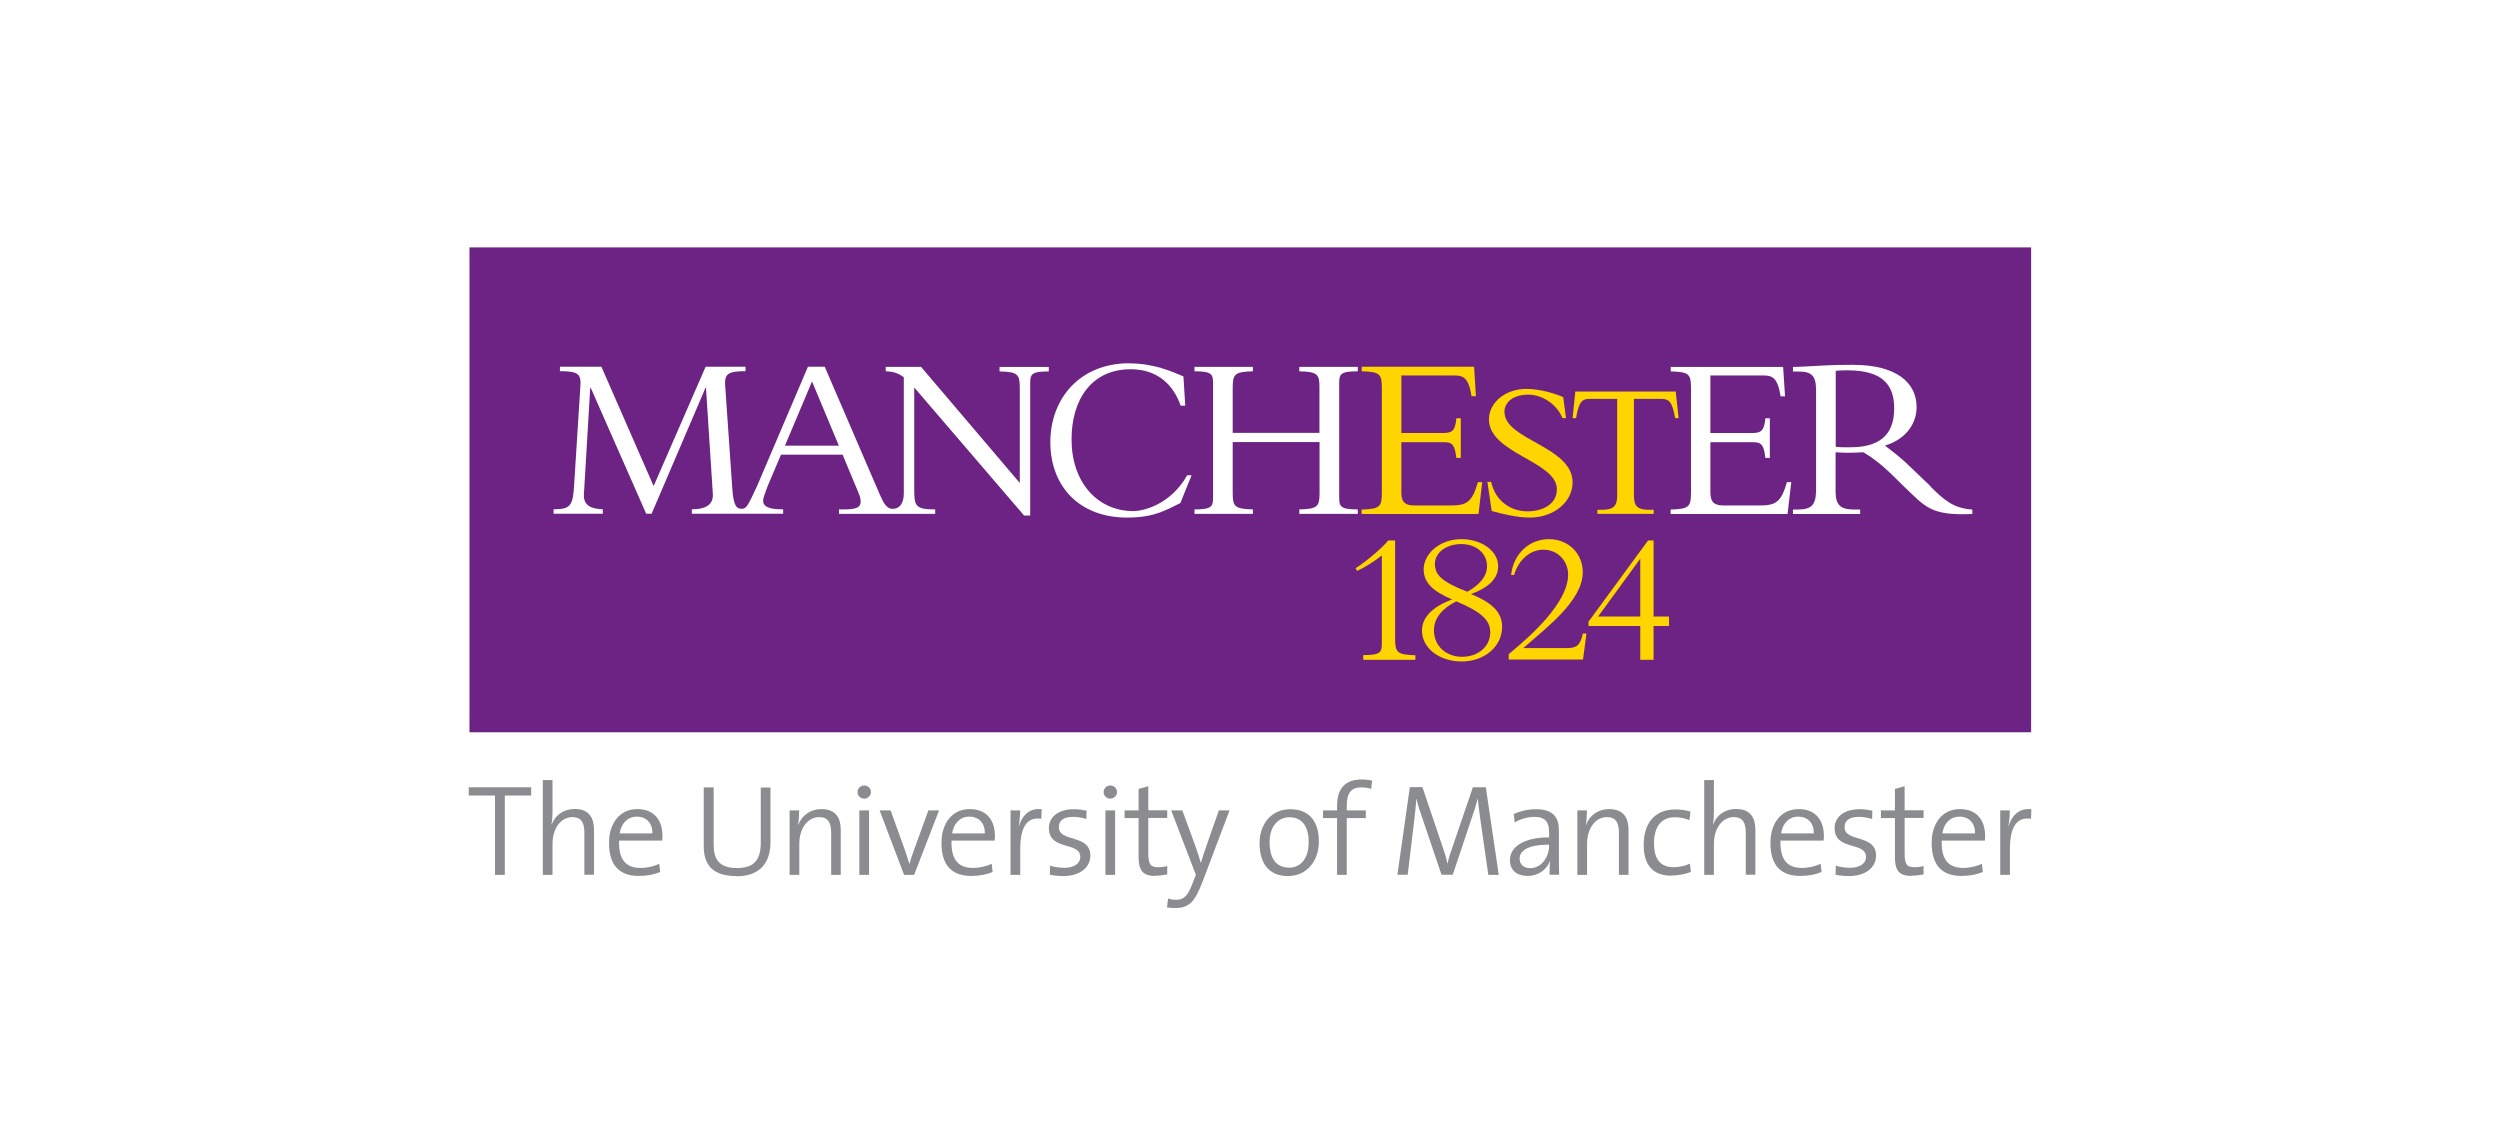 <svg width="192" height="88" viewBox="0 0 192 88" fill="none" xmlns="http://www.w3.org/2000/svg">
<rect width="192" height="88" fill="white"/>
<g clip-path="url(#clip0_2768_35514)">
<path d="M155.99 19H36.055V56.239H155.99V19Z" fill="#6C2383"/>
<path d="M112.971 45.621C114.627 46.302 115.363 47.038 115.363 48.142C115.363 49.642 114.01 50.801 112.262 50.801C110.514 50.801 109.207 49.752 109.207 48.436C109.207 47.424 109.998 46.605 111.526 46.035C110.045 45.427 109.336 44.719 109.336 43.743C109.336 42.474 110.643 41.406 112.225 41.406C113.808 41.406 115.059 42.326 115.059 43.486C115.059 44.406 114.369 45.114 112.98 45.621M111.848 46.182C110.771 46.716 110.127 47.47 110.127 48.409C110.127 49.633 111.084 50.442 112.29 50.442C113.495 50.442 114.452 49.679 114.452 48.556C114.452 47.59 113.679 46.955 111.857 46.191M112.216 41.783C111.13 41.783 110.201 42.4 110.201 43.311C110.201 44.102 110.643 44.654 112.695 45.446C113.578 44.94 114.204 44.305 114.204 43.486C114.204 42.446 113.32 41.783 112.216 41.783ZM121.998 48.078V47.746L126.571 41.508H126.994V47.351H128.181V48.078H126.994V50.672H125.973V48.078H121.988M125.973 42.906L122.734 47.351H125.973V42.906ZM104.698 50.663V50.313C106.06 50.313 106.125 50.084 106.125 49.375V42.658C105.637 43.062 104.79 43.596 104.229 43.845L104.109 43.642C104.993 43.081 106.244 41.995 106.612 41.508H107.146V49.182C107.164 50.111 107.339 50.286 108.701 50.323V50.672H104.707L104.698 50.663ZM121.832 48.657H121.565C121.372 49.531 121.114 49.761 120.396 49.771H116.992C118.786 48.188 121.556 46.127 121.556 43.946C121.556 42.501 120.452 41.406 118.952 41.406C117.452 41.406 116.228 42.529 116.053 44.158H116.283C116.615 42.998 117.516 42.216 118.538 42.216C119.614 42.216 120.433 43.062 120.433 44.139C120.433 46.716 116.246 49.881 115.869 50.24V50.654H121.574L121.694 49.761L121.841 48.648L121.832 48.657ZM113.017 30.438C112.787 28.938 112.327 28.837 111.682 28.837H107.624V33.254H110.799C111.452 33.254 111.765 33.171 111.848 32.122H112.189V35.167H111.848C111.701 33.879 111.36 33.962 110.615 33.962H107.624V37.827C107.624 38.664 108.011 38.821 108.683 38.821H111.406C112.658 38.821 113.063 38.554 113.504 37.026H113.836L113.55 39.474H104.569V39.133C106.023 39.097 106.125 38.894 106.125 37.79V29.858C106.125 28.754 106.033 28.551 104.579 28.515V28.165H113.21L113.348 30.428H113.017V30.438ZM120.985 30.07H128.696L128.917 32.112H128.65C128.43 30.806 128.154 30.631 127.555 30.631H125.485V38.066C125.485 38.867 125.752 39.152 126.663 39.152H127.003V39.465H122.679V39.152H123.019C123.921 39.152 124.197 38.867 124.197 38.066V30.631H122.126C121.528 30.631 121.261 30.797 121.041 32.112H120.774L120.985 30.061V30.07ZM115.538 31.662C115.538 30.824 116.292 30.309 117.369 30.309C118.446 30.309 119.55 31.027 120.001 32.112H120.268L120.056 30.502C119.495 30.244 118.289 29.867 117.231 29.867C115.566 29.867 114.351 30.953 114.351 32.205C114.351 34.836 119.568 35.416 119.568 37.578C119.568 38.765 118.409 39.271 117.314 39.271C116.035 39.271 114.857 38.498 114.517 37.008H114.231L114.563 39.244C115.409 39.483 116.559 39.75 117.47 39.75C119.384 39.75 120.774 38.517 120.774 37.045C120.774 34.275 115.547 33.787 115.547 31.652L115.538 31.662Z" fill="#FFD500"/>
<path d="M148.29 37.367L146.845 35.986C145.989 35.131 145.437 34.753 144.765 34.22C146.265 33.778 147.195 32.628 147.195 31.266C147.195 29.407 145.676 28.018 142.299 28.018C141.112 28.018 140.744 28.036 139.999 28.073C139.254 28.11 138.14 28.183 137.699 28.183V28.533H138.103C139.162 28.533 139.474 28.864 139.474 29.996V37.615C139.474 38.839 139.088 39.133 138.011 39.133H137.699V39.474H142.861V39.133H142.437C141.416 39.133 140.974 38.857 140.974 37.762V34.735C141.269 34.753 141.508 34.772 141.904 34.772C142.382 34.772 142.677 34.753 143.109 34.735C144.499 35.535 145.584 36.759 146.229 37.367C147.894 38.949 148.281 39.612 151.474 39.474V39.133C150.066 39.041 149.348 38.453 148.271 37.376L148.29 37.367ZM142.115 34.349C141.701 34.349 141.425 34.367 140.984 34.312V28.478C141.315 28.441 141.554 28.441 141.895 28.441C144.71 28.441 145.474 29.674 145.474 31.376C145.474 33.566 144.14 34.349 142.115 34.349ZM148.29 37.367L146.845 35.986C145.989 35.131 145.437 34.753 144.765 34.22C146.265 33.778 147.195 32.628 147.195 31.266C147.195 29.407 145.676 28.018 142.299 28.018C141.112 28.018 140.744 28.036 139.999 28.073C139.254 28.11 138.14 28.183 137.699 28.183V28.533H138.103C139.162 28.533 139.474 28.864 139.474 29.996V37.615C139.474 38.839 139.088 39.133 138.011 39.133H137.699V39.474H142.861V39.133H142.437C141.416 39.133 140.974 38.857 140.974 37.762V34.735C141.269 34.753 141.508 34.772 141.904 34.772C142.382 34.772 142.677 34.753 143.109 34.735C144.499 35.535 145.584 36.759 146.229 37.367C147.894 38.949 148.281 39.612 151.474 39.474V39.133C150.066 39.041 149.348 38.453 148.271 37.376L148.29 37.367ZM142.115 34.349C141.701 34.349 141.425 34.367 140.984 34.312V28.478C141.315 28.441 141.554 28.441 141.895 28.441C144.71 28.441 145.474 29.674 145.474 31.376C145.474 33.566 144.14 34.349 142.115 34.349ZM86.739 27.907C88.644 27.907 90.043 28.551 90.889 28.91L91.027 31.155H90.678C90.079 29.462 88.819 28.358 86.84 28.358C83.813 28.358 82.295 30.705 82.295 33.75C82.295 37.035 84.282 39.253 87.043 39.253C87.871 39.253 89.941 38.701 91.174 36.502H91.515L90.65 38.636C89.564 39.152 88.699 39.75 86.555 39.75C82.865 39.75 80.666 37.321 80.666 33.962C80.666 30.603 82.939 27.898 86.73 27.898L86.739 27.907ZM104.278 39.124V39.465H99.787V39.124C101.158 39.087 101.324 38.913 101.342 37.956V33.953H94.671V37.781C94.671 38.885 94.772 39.087 96.226 39.124V39.465H91.736V39.124C93.098 39.124 93.162 38.885 93.162 38.176V29.462C93.162 28.754 93.098 28.515 91.736 28.515V28.174H96.226V28.515C94.772 28.551 94.671 28.754 94.671 29.858V33.244H101.333V29.702C101.333 28.735 101.158 28.551 99.787 28.515V28.174H104.278V28.515C102.916 28.515 102.851 28.745 102.851 29.462V38.176C102.851 38.885 102.916 39.124 104.278 39.124ZM76.764 28.183V28.524C78.218 28.561 78.32 28.763 78.32 29.867V37.091L70.737 28.174H68.023V28.515C68.658 28.533 68.998 28.68 69.412 28.965V37.9C69.412 38.59 69.145 39.078 68.538 39.078C68.05 39.078 67.83 38.544 67.563 37.965L63.339 28.165H62.051L58.149 37.312C57.45 38.83 57.33 39.078 56.953 39.078C56.484 39.078 56.318 38.655 56.235 37.44L55.683 29.453C55.683 28.745 55.895 28.505 57.257 28.505V28.165H54.193L50.199 37.33L46.187 28.165H43.003V28.505C44.365 28.505 44.586 28.735 44.586 29.453L44.098 37.173C44.006 38.821 43.841 39.115 42.516 39.115V39.456H46.297V39.115C45.479 39.078 44.788 38.876 44.844 37.956L45.331 29.784H45.368L49.629 39.456H50.043L54.183 29.784H54.22L54.745 37.919C54.818 38.885 53.981 39.115 53.134 39.115V39.456H60.146V39.115H60.082C59.088 39.115 58.609 38.931 58.609 38.443C58.609 38.186 58.849 37.643 58.968 37.302L59.98 34.919H64.71L65.897 37.762C65.971 37.946 66.1 38.213 66.1 38.508C66.1 39.014 65.722 39.124 64.683 39.124H64.434V39.465H71.823V39.124C70.277 39.124 70.213 38.848 70.213 37.541V29.757L78.651 39.593H79.12V29.462C79.12 28.754 79.185 28.524 80.546 28.524V28.183H76.746H76.764ZM60.284 34.229L62.364 29.297L64.425 34.229H60.284ZM137.091 30.438L136.944 28.183H128.313V28.524C129.767 28.561 129.868 28.754 129.868 29.867V37.79C129.868 38.894 129.757 39.097 128.304 39.133V39.474H137.284L137.57 37.026H137.238C136.797 38.554 136.392 38.821 135.14 38.821H132.417C131.745 38.821 131.358 38.655 131.358 37.827V33.962H134.349C135.094 33.962 135.444 33.879 135.582 35.167H135.923V32.122H135.582C135.49 33.171 135.177 33.254 134.533 33.254H131.358V28.837H135.416C136.061 28.837 136.521 28.938 136.751 30.438H137.082H137.091Z" fill="white"/>
<path d="M38.77 61.098V67.19H38.015V61.098H36V60.463H40.794V61.098H38.77Z" fill="#8A8C8F"/>
<path d="M44.88 67.19V63.978C44.88 63.205 44.669 62.754 43.951 62.754C43.068 62.754 42.433 63.629 42.433 64.806V67.19H41.688V59.911H42.433V62.331C42.433 62.662 42.414 63.067 42.35 63.316H42.368C42.654 62.598 43.279 62.129 44.135 62.129C45.267 62.129 45.617 62.846 45.617 63.721V67.18H44.871L44.88 67.19Z" fill="#8A8C8F"/>
<path d="M50.859 64.558H47.546C47.5 66.039 48.08 66.656 49.194 66.656C49.709 66.656 50.261 66.527 50.629 66.334L50.703 66.969C50.242 67.162 49.69 67.272 49.065 67.272C47.574 67.272 46.773 66.463 46.773 64.733C46.773 63.251 47.574 62.138 48.945 62.138C50.316 62.138 50.877 63.086 50.877 64.181C50.877 64.273 50.877 64.401 50.859 64.549V64.558ZM48.908 62.718C48.209 62.718 47.712 63.224 47.592 64.006H50.105C50.123 63.242 49.663 62.718 48.908 62.718Z" fill="#8A8C8F"/>
<path d="M56.531 67.282C54.452 67.282 54.047 66.113 54.047 64.963V60.472H54.811V64.898C54.811 65.865 55.133 66.665 56.587 66.665C57.82 66.665 58.427 66.15 58.427 64.714V60.481H59.172V64.659C59.172 66.38 58.261 67.3 56.522 67.3L56.531 67.282Z" fill="#8A8C8F"/>
<path d="M63.834 67.19V63.978C63.834 63.205 63.622 62.754 62.904 62.754C62.021 62.754 61.386 63.629 61.386 64.806V67.19H60.641V62.239H61.377C61.377 62.561 61.349 63.04 61.294 63.334H61.312C61.588 62.626 62.223 62.138 63.088 62.138C64.22 62.138 64.57 62.856 64.57 63.73V67.19H63.824H63.834Z" fill="#8A8C8F"/>
<path d="M66.375 61.337C66.089 61.337 65.859 61.116 65.859 60.831C65.859 60.546 66.089 60.325 66.375 60.325C66.66 60.325 66.89 60.555 66.89 60.831C66.89 61.107 66.651 61.337 66.375 61.337ZM65.997 67.19V62.239H66.743V67.19H65.997Z" fill="#8A8C8F"/>
<path d="M70.205 67.19H69.432L67.555 62.239H68.401L69.561 65.469C69.662 65.782 69.754 66.058 69.837 66.343H69.846C69.929 66.076 70.012 65.772 70.113 65.506L71.3 62.239H72.119L70.205 67.19Z" fill="#8A8C8F"/>
<path d="M76.39 64.558H73.078C73.032 66.039 73.611 66.656 74.725 66.656C75.24 66.656 75.792 66.527 76.16 66.334L76.234 66.969C75.774 67.162 75.222 67.272 74.596 67.272C73.105 67.272 72.305 66.463 72.305 64.733C72.305 63.251 73.105 62.138 74.476 62.138C75.847 62.138 76.409 63.086 76.409 64.181C76.409 64.273 76.409 64.401 76.39 64.549V64.558ZM74.439 62.718C73.74 62.718 73.243 63.224 73.124 64.006H75.636C75.654 63.242 75.194 62.718 74.439 62.718Z" fill="#8A8C8F"/>
<path d="M79.965 62.883C78.87 62.708 78.355 63.536 78.355 65.202V67.19H77.609V62.239H78.346C78.346 62.57 78.309 63.058 78.235 63.481H78.244C78.447 62.764 78.962 62.027 80.002 62.147L79.974 62.883H79.965Z" fill="#8A8C8F"/>
<path d="M81.677 67.281C81.309 67.281 80.932 67.245 80.628 67.18L80.647 66.49C80.969 66.582 81.364 66.647 81.751 66.647C82.469 66.647 82.966 66.325 82.966 65.809C82.966 64.613 80.555 65.358 80.555 63.601C80.555 62.773 81.236 62.147 82.487 62.147C82.8 62.147 83.14 62.193 83.453 62.257L83.435 62.901C83.104 62.791 82.745 62.736 82.404 62.736C81.677 62.736 81.318 63.03 81.318 63.527C81.318 64.714 83.739 64.033 83.739 65.717C83.739 66.591 82.966 67.281 81.668 67.281H81.677Z" fill="#8A8C8F"/>
<path d="M85.273 61.337C84.988 61.337 84.758 61.116 84.758 60.831C84.758 60.546 84.988 60.325 85.273 60.325C85.558 60.325 85.788 60.555 85.788 60.831C85.788 61.107 85.549 61.337 85.273 61.337ZM84.896 67.19V62.239H85.641V67.19H84.896Z" fill="#8A8C8F"/>
<path d="M88.732 67.272C87.738 67.272 87.444 66.831 87.444 65.809V62.828H86.367V62.239H87.444V60.592L88.189 60.38V62.23H89.643V62.819H88.189V65.487C88.189 66.371 88.346 66.601 88.934 66.601C89.183 66.601 89.441 66.573 89.643 66.509V67.153C89.385 67.208 89.036 67.254 88.723 67.254L88.732 67.272Z" fill="#8A8C8F"/>
<path d="M92.358 67.705C91.778 69.232 91.346 69.738 90.251 69.738C90.076 69.738 89.818 69.72 89.625 69.692L89.708 69.002C89.91 69.076 90.103 69.103 90.324 69.103C90.922 69.103 91.217 68.828 91.613 67.778L91.843 67.19L89.947 62.239H90.803L91.843 65.082C91.999 65.533 92.109 65.892 92.22 66.26H92.229C92.321 65.938 92.524 65.322 92.726 64.751L93.609 62.239H94.428L92.358 67.714V67.705Z" fill="#8A8C8F"/>
<path d="M98.915 67.281C97.59 67.281 96.734 66.472 96.734 64.742C96.734 63.325 97.609 62.147 99.099 62.147C100.305 62.147 101.289 62.819 101.289 64.631C101.289 66.104 100.378 67.281 98.915 67.281ZM99.026 62.764C98.253 62.764 97.507 63.352 97.507 64.677C97.507 66.002 98.059 66.637 99.026 66.637C99.799 66.637 100.507 66.039 100.507 64.677C100.507 63.481 100.01 62.764 99.026 62.764Z" fill="#8A8C8F"/>
<path d="M105.299 60.583C105.051 60.5 104.784 60.472 104.526 60.472C103.772 60.472 103.431 60.914 103.431 61.871V62.239H104.894V62.828H103.431V67.19H102.686V62.828H101.609V62.239H102.686V61.889C102.686 60.5 103.376 59.865 104.563 59.865C104.839 59.865 105.115 59.893 105.382 59.957L105.308 60.583H105.299Z" fill="#8A8C8F"/>
<path d="M114.304 67.189L113.706 63.039C113.587 62.221 113.541 61.724 113.495 61.356H113.476C113.403 61.632 113.311 62.027 113.145 62.478L111.572 67.18H110.707L109.216 62.773C109.05 62.285 108.866 61.761 108.783 61.346H108.774C108.747 61.88 108.673 62.423 108.599 63.113L108.112 67.18H107.32L108.277 60.454H109.243L110.78 64.999C110.946 65.487 111.093 65.938 111.157 66.306H111.176C111.277 65.846 111.378 65.552 111.544 65.073L113.117 60.463H114.111L115.105 67.189H114.295H114.304Z" fill="#8A8C8F"/>
<path d="M119.007 67.189C119.007 66.812 119.007 66.435 119.053 66.141H119.034C118.795 66.766 118.16 67.272 117.314 67.272C116.522 67.272 115.961 66.849 115.961 66.067C115.961 65.027 117.038 64.309 118.97 64.309V63.904C118.97 63.159 118.703 62.736 117.847 62.736C117.369 62.736 116.771 62.883 116.329 63.168L116.255 62.515C116.725 62.303 117.304 62.147 117.967 62.147C119.329 62.147 119.724 62.828 119.724 63.757V65.699C119.724 66.186 119.724 66.748 119.743 67.18H119.007V67.189ZM118.97 64.871C117.111 64.871 116.706 65.46 116.706 65.938C116.706 66.389 117.028 66.674 117.516 66.674C118.39 66.674 118.97 65.809 118.97 64.954V64.871Z" fill="#8A8C8F"/>
<path d="M124.334 67.19V63.978C124.334 63.205 124.122 62.754 123.404 62.754C122.521 62.754 121.886 63.629 121.886 64.806V67.19H121.141V62.239H121.877C121.877 62.561 121.849 63.04 121.794 63.334H121.812C122.088 62.626 122.723 62.138 123.588 62.138C124.72 62.138 125.07 62.856 125.07 63.73V67.19H124.324H124.334Z" fill="#8A8C8F"/>
<path d="M128.378 67.254C127.274 67.254 126.234 66.766 126.234 64.889C126.234 63.26 127.053 62.165 128.664 62.165C129.069 62.165 129.483 62.221 129.832 62.331L129.749 62.984C129.418 62.855 129.032 62.764 128.618 62.764C127.55 62.764 127.026 63.555 127.026 64.751C127.026 65.763 127.348 66.601 128.544 66.601C128.986 66.601 129.464 66.49 129.786 66.325L129.86 66.969C129.529 67.097 128.995 67.236 128.388 67.236L128.378 67.254Z" fill="#8A8C8F"/>
<path d="M134.076 67.19V63.978C134.076 63.205 133.864 62.754 133.146 62.754C132.263 62.754 131.628 63.629 131.628 64.806V67.19H130.883V59.911H131.628V62.331C131.628 62.662 131.61 63.067 131.545 63.316H131.564C131.849 62.598 132.475 62.129 133.33 62.129C134.462 62.129 134.812 62.846 134.812 63.721V67.18H134.067L134.076 67.19Z" fill="#8A8C8F"/>
<path d="M140.054 64.558H136.742C136.696 66.039 137.275 66.656 138.389 66.656C138.904 66.656 139.456 66.527 139.824 66.334L139.898 66.969C139.438 67.162 138.886 67.272 138.26 67.272C136.769 67.272 135.969 66.463 135.969 64.733C135.969 63.251 136.769 62.138 138.14 62.138C139.511 62.138 140.073 63.086 140.073 64.181C140.073 64.273 140.073 64.401 140.054 64.549V64.558ZM138.104 62.718C137.404 62.718 136.907 63.224 136.788 64.006H139.3C139.318 63.242 138.858 62.718 138.104 62.718Z" fill="#8A8C8F"/>
<path d="M142.021 67.281C141.653 67.281 141.276 67.245 140.972 67.18L140.99 66.49C141.313 66.582 141.708 66.647 142.095 66.647C142.812 66.647 143.309 66.325 143.309 65.809C143.309 64.613 140.898 65.358 140.898 63.601C140.898 62.773 141.579 62.147 142.831 62.147C143.144 62.147 143.484 62.193 143.797 62.257L143.779 62.901C143.447 62.791 143.088 62.736 142.748 62.736C142.021 62.736 141.662 63.03 141.662 63.527C141.662 64.714 144.082 64.033 144.082 65.717C144.082 66.591 143.309 67.281 142.012 67.281H142.021Z" fill="#8A8C8F"/>
<path d="M146.818 67.272C145.824 67.272 145.53 66.831 145.53 65.809V62.828H144.453V62.239H145.53V60.592L146.275 60.38V62.23H147.729V62.819H146.275V65.487C146.275 66.371 146.432 66.601 147.02 66.601C147.269 66.601 147.527 66.573 147.729 66.509V67.153C147.471 67.208 147.122 67.254 146.809 67.254L146.818 67.272Z" fill="#8A8C8F"/>
<path d="M152.437 64.558H149.125C149.079 66.039 149.658 66.656 150.772 66.656C151.287 66.656 151.839 66.527 152.207 66.334L152.281 66.969C151.821 67.162 151.269 67.272 150.643 67.272C149.152 67.272 148.352 66.463 148.352 64.733C148.352 63.251 149.152 62.138 150.523 62.138C151.894 62.138 152.456 63.086 152.456 64.181C152.456 64.273 152.456 64.401 152.437 64.549V64.558ZM150.486 62.718C149.787 62.718 149.29 63.224 149.171 64.006H151.683C151.701 63.242 151.241 62.718 150.486 62.718Z" fill="#8A8C8F"/>
<path d="M155.973 62.883C154.878 62.708 154.363 63.536 154.363 65.202V67.19H153.617V62.239H154.353C154.353 62.57 154.317 63.058 154.243 63.481H154.252C154.455 62.764 154.97 62.027 156.01 62.147L155.982 62.883H155.973Z" fill="#8A8C8F"/>
</g>
<defs>
<clipPath id="clip0_2768_35514">
<rect width="120" height="50.738" fill="white" transform="translate(36 19)"/>
</clipPath>
</defs>
</svg>
